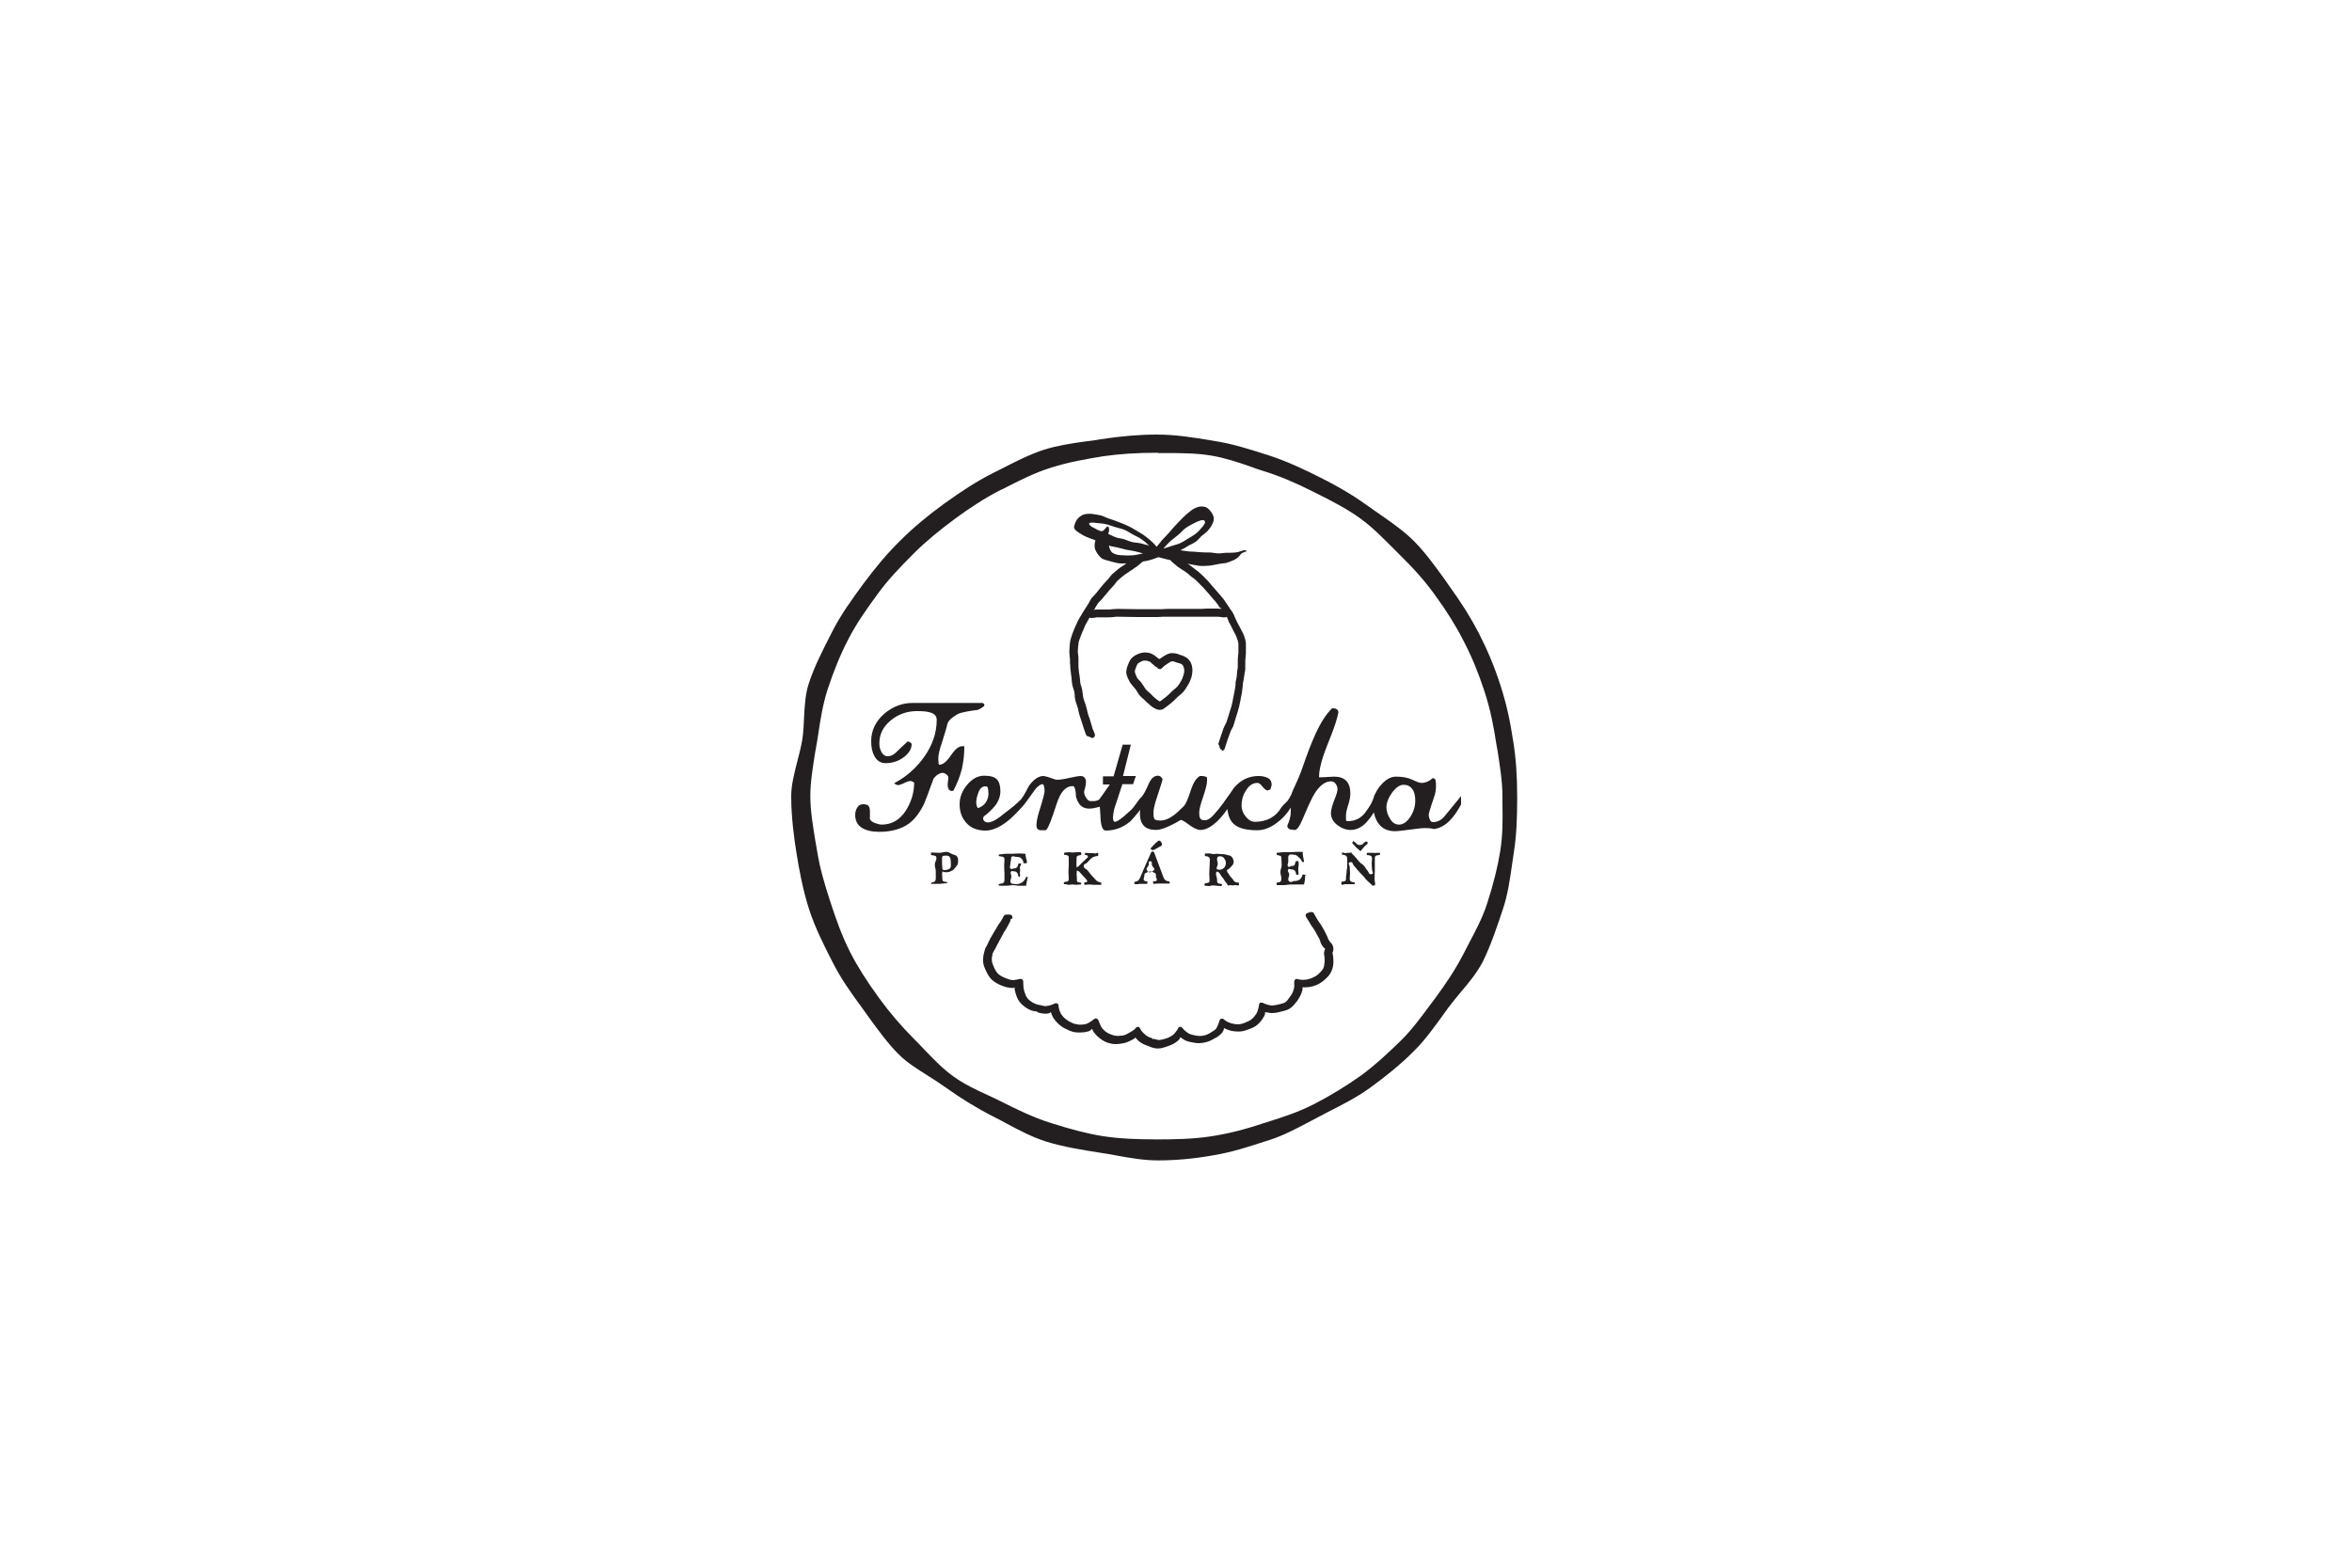 <?xml version="1.0" encoding="utf-8"?>
<!-- Generator: Adobe Illustrator 24.1.2, SVG Export Plug-In . SVG Version: 6.00 Build 0)  -->
<svg version="1.1" id="Layer_1" xmlns="http://www.w3.org/2000/svg" xmlns:xlink="http://www.w3.org/1999/xlink" x="0px" y="0px"
	 viewBox="0 0 750 500" style="enable-background:new 0 0 750 500;" xml:space="preserve">
<style type="text/css">
	.st0{clip-path:url(#SVGID_2_);fill:#231F20;}
</style>
<g>
	<g>
		<defs>
			<rect id="SVGID_1_" x="25" y="8.3" width="700" height="483.4"/>
		</defs>
		<clipPath id="SVGID_2_">
			<use xlink:href="#SVGID_1_"  style="overflow:visible;"/>
		</clipPath>
		<path class="st0" d="M369.2,144.4c-6.9,0-12.3,0.4-17.3,1.1c-5.5,0.9-11.3,1.9-16.9,3.7c-5.4,1.7-10.4,4.3-15.3,6.8l-0.5,0.2
			c-5.5,2.8-10.5,6.2-14.6,9.2c-5,3.7-9.4,7.3-13.2,11.1c-4.6,4.6-8.3,8.5-11.5,12.9c-3.5,4.8-6.8,9.4-9.4,14.5
			c-2.5,4.8-4.7,10.2-6.6,16c-1.5,4.7-2.3,9.6-3,14.4l-0.4,2.5l-0.6,3.4c-0.7,4.5-1.5,9.1-1.5,13.7c0,4.7,0.8,9.3,1.5,13.7l0.6,3.5
			c0.9,5.8,2.6,11.4,4.3,16.6c1.7,5.2,3.6,10.7,6.3,16c2.3,4.5,5.2,9.1,9.2,14.6c3.5,4.8,7.2,9.1,11.2,13.1c1.1,1.1,2.1,2.1,3.1,3.2
			c2.9,3,5.9,6.2,9.4,8.7c3.3,2.4,7.1,4.2,10.8,5.9c1.5,0.7,3.1,1.4,4.6,2.2c4.6,2.3,10,5,15.8,6.8c6.3,2,11.6,3.4,16.7,4.2
			c5.4,0.8,10.8,1,17.2,1c5.5,0,11.4-0.1,17.2-1c5.2-0.8,10.5-2.1,16.7-4.2l1-0.3c5.1-1.6,10.3-3.3,15.1-5.8
			c5.1-2.6,10.1-5.7,14.8-9c4.9-3.6,9.3-7.8,13-11.4c3.5-3.5,6.4-7.5,9.3-11.4l1.5-2c2.8-3.8,6.3-8.8,9.2-14.5l1.6-3.1
			c2.1-4,4.3-8.1,5.7-12.5c2.1-6.5,3.4-11.8,4.2-16.8c0.8-5,0.8-10.1,0.7-15.2l0-2.1c0-4.9-0.8-9.6-1.5-14.3l-0.5-2.8
			c-0.7-4.7-1.8-10.7-3.8-16.7c-1.8-5.5-3.9-10.7-6.6-15.9c-2.5-4.9-5.5-9.7-9.1-14.6c-3-4.2-6.6-8.3-11.3-12.9l-2-2
			c-3.3-3.3-6.7-6.8-10.6-9.6c-4.3-3.1-9-5.5-13.6-7.8l-1.4-0.7c-5.5-2.8-10.7-5-15.9-6.6c-1.4-0.4-2.7-0.9-4.1-1.4
			c-4-1.4-8.2-2.8-12.5-3.5c-4.8-0.8-9.8-0.8-14.9-0.8H369.2z M369.2,370.1c-4.5,0-9-0.8-13.4-1.6c-1.6-0.3-3.2-0.6-4.7-0.8
			c-6.3-1-12.1-1.9-17.8-3.7c-4.3-1.4-8.3-3.5-12.2-5.6l-0.4-0.2c-1.3-0.7-2.5-1.4-3.8-2c-5.5-2.8-10.5-5.9-15.4-9.4
			c-1.8-1.3-3.7-2.5-5.6-3.7c-3.3-2.1-6.7-4.2-9.3-6.8c-3.6-3.6-6.6-7.8-9.6-11.9l-1.7-2.4c-3.7-5-7.2-9.9-9.9-15.3
			c-2.6-5.1-5.5-10.8-7.4-16.7c-2-6.2-3.2-12.8-4-17.8c-0.8-5-1.7-11.6-1.7-18.2c0-3.7,1-7.4,1.9-11c0.6-2.3,1.2-4.6,1.6-6.9
			c0.4-2.4,0.5-4.9,0.6-7.3c0.2-3.8,0.4-7.4,1.5-10.8c1.8-5.5,4.5-10.7,7.1-15.8l0.4-0.8c2.8-5.5,6.4-10.4,9.9-15.2
			c3.8-5.1,7.7-9.8,11.8-13.8c4.1-4.1,8.8-8,13.9-11.7c5.8-4.2,10.7-7.3,15.4-9.7l2.6-1.3c4.5-2.3,9.1-4.7,14-6.3
			c4.2-1.3,8.7-2,13.1-2.6c1.7-0.2,3.3-0.4,4.8-0.7c6.6-1,12.5-1.5,18.1-1.5c5.7,0,11.4,0.9,16.8,1.8l1.2,0.2
			c6,0.9,11.8,2.8,17.5,4.6c6.1,2,11.8,4.7,16.5,7.1c6.4,3.2,11.1,6.1,15.4,9.2c1.2,0.9,2.4,1.7,3.7,2.6c3.7,2.6,7.5,5.2,10.7,8.4
			c3.6,3.6,6.6,7.8,9.6,11.9l1.6,2.3c4,5.5,7,10.3,9.6,15.3c2.7,5.3,5,10.7,6.9,16.7c1.7,5.2,3,10.8,4,17.5
			c0.9,5.4,1.3,11.2,1.3,17.9c0,6.8-0.2,12.4-1.1,18l-0.5,3.4c-0.7,5-1.4,9.8-2.9,14.3c-1.8,5.4-3.8,11.5-6.5,17
			c-1.8,3.4-4.3,6.5-6.8,9.4c-1.4,1.7-2.8,3.4-4.1,5.1l-1.5,2.1c-3,4.1-6,8.4-9.7,12c-3.9,3.9-8.5,7.7-13.9,11.6
			c-4.3,3.1-8.9,5.4-13.8,7.9l-1.9,1c-1.3,0.7-2.5,1.3-3.8,2c-4,2.1-8.1,4.3-12.5,5.7l-1.6,0.5c-5.2,1.7-10.5,3.4-15.9,4.3
			C380.7,369.6,374.8,370.1,369.2,370.1"/>
		<path class="st0" d="M301.5,272.9c-1,0-1.1,0.2-1.1,0.9c0,0.8,0,0.8,0,1.6c0,0.8,0.1,0.8,0.1,1.6c0,0.4,0.2,0.5,0.7,0.5
			c0.7,0,1.4-0.2,1.8-0.6c0.3-0.4,0.2-1.2,0.2-1.9c0-0.7-0.1-1.2-0.3-1.6C302.6,272.9,302.1,272.9,301.5,272.9 M301.8,278.2
			c-0.6,0-0.9-0.2-1.3-0.2c-0.2,1.1,0,1.1,0,2.3c0,0.7,0.1,0.9,1.4,1c0.1,0,0.1,0.3,0.1,0.4c0,0.1,0,0-0.1,0c-0.9,0-1.6,0.2-2.5,0.2
			c-0.9,0-1.6,0-2.5,0c-0.1,0,0.1-0.2,0.1-0.3c0-0.1-0.2-0.1-0.1-0.1c1.2-0.1,1.5-0.6,1.5-1.3c0-1.1,0-1.1,0-2.2
			c0-1.1-0.3-1.1-0.3-2.2c0-1.1,0.5-1.1,0.5-2.2c0-0.7-0.5-0.7-1.7-0.9c-0.1,0,0-0.3,0-0.5c0-0.1-0.1-0.3,0-0.3
			c0.9,0,1.7,0.1,2.6,0.1c0.9,0,1.3-0.3,2.3-0.3c0.7,0,1.3,0.5,1.8,0.7c0.7,0.2,1.3,0.4,1.6,0.8c0.4,0.5,0.3,1.1,0.3,1.8
			c0,0.6-0.3,1-0.7,1.5c-0.4,0.4-0.6,0.9-1.3,1.2C303,278,302.4,278.2,301.8,278.2"/>
		<path class="st0" d="M327.2,282.5c-0.5,0-1.3,0-2.1,0c-0.8,0-1.6-0.2-2.1-0.2c-0.5,0-1.3,0.2-2.1,0.2c-0.8,0-1.7,0-2.1,0
			c-0.2,0-0.4-0.2-0.4-0.3c0-0.1,0.3-0.3,0.4-0.3c1.2-0.1,1.5-0.5,1.5-1.2c0-1.1,0-1.1,0-2.2c0-1.1-0.1-1.1-0.1-2.2
			c0-1.1,0.1-1.1,0.1-2.2c0-0.7-0.3-0.9-1.5-1l0,0c-0.2,0-0.4-0.3-0.4-0.4c0-0.1,0.2-0.2,0.4-0.2c0.5,0,1.3-0.2,2.1-0.2
			c0.8,0,1.6,0,2,0c0.5,0,1.3-0.1,2-0.1c0.8,0,1.6,0.1,2,0.1c0.1,0,0,0,0.1,0.1c0,0,0,0,0,0.1c0,0.7,0.4,1.7,0.5,2.6
			c0,0.1-0.2,0.2-0.3,0.2c-0.1,0.1-0.2,0-0.4,0c-0.1,0-0.4,0.1-0.4,0c-0.1-0.6-0.3-1.1-0.7-1.5c-0.4-0.4-0.9-0.5-1.5-0.5
			c-0.6,0-0.6-0.2-1.2-0.2c-0.5,0-0.6,0.4-0.6,0.9c0,0.7-0.2,0.7-0.2,1.5c0,0.7-0.4,0.9,0,1.5c0.3,0.4,0.5,0,1,0
			c0.7,0,1.3-0.2,1.5-1.4c0-0.2,0.1-0.2,0.3-0.2c0.2,0,0.6,0,0.6,0.2c0,0.4-0.4,0.7-0.4,1c0,0.3,0.1,0.6,0.1,0.9
			c0,0.3-0.1,0.6-0.1,0.9c0,0.3,0.1,0.6,0.1,0.9c0,0.2-0.2,0.4-0.3,0.4c-0.1,0-0.3-0.2-0.3-0.3c-0.1-1-0.6-1.5-1.4-1.5
			c-0.5,0-0.6-0.3-0.9,0.1c-0.4,0.7,0.1,0.7,0.1,1.5c0,0.8-0.3,0.8-0.3,1.6c0,0.5,0.3,0.8,0.8,0.8c0.6,0,0.6,0.1,1.2,0.1
			c0.6,0,1.4-0.3,1.9-0.7c0.5-0.4,0.9-1,1.1-1.6c0-0.1,0,0,0.1,0c0.2,0,0.3-0.1,0.4,0c0,0.1,0,0.1,0,0.2c-0.1,0.4-0.2,1-0.3,1.4
			c-0.1,0.6-0.2,1.1-0.3,1.4C327.4,282.5,327.2,282.4,327.2,282.5C327.2,282.5,327.3,282.5,327.2,282.5"/>
		<path class="st0" d="M351,282.2c-0.5,0-0.8,0-1.2,0c-0.3,0-0.7,0-1.1,0c-0.4,0-0.9-0.1-1.3-0.1c-0.5,0-0.9,0.1-1.4,0.1
			c-0.2,0-0.3-0.2-0.3-0.3c0-0.1,0-0.4,0.2-0.5c0.5,0,0.8-0.1,0.8-0.3c0-0.1-0.1-0.3-0.2-0.5c-0.6-0.7-0.6-0.7-1.2-1.3
			c-0.6-0.7-0.6-0.7-1.2-1.3c-0.2-0.2-0.3-0.3-0.7-0.3c-0.2,1.4,0,1.4,0,2.7c0,0.7-0.1,1,1.1,1.1c0.2,0,0.3,0.2,0.3,0.3
			c0,0.2-0.1,0.3-0.3,0.3c-0.5,0-0.9,0.1-1.3,0.1c-0.4,0-0.7-0.1-1.2-0.1c-0.4,0-0.8,0.1-1.2,0.1c-0.4,0-0.8-0.2-1.3-0.2
			c-0.2,0-0.3-0.1-0.3-0.3c0-0.1,0.1-0.4,0.3-0.4c1.2-0.1,1.3-0.4,1.3-1c0-1.1-0.1-1.1-0.1-2.2c0-1.1,0.1-1.1,0.1-2.2
			c0-1.1,0-1.1,0-2.2c0-0.6,0-0.9-1.3-1.1l0,0.1c-0.2,0-0.2-0.2-0.2-0.4c0-0.2,0.1-0.4,0.3-0.4c0.5,0,0.9-0.1,1.3-0.1
			c0.4,0,0.8,0.1,1.2,0.1c0.4,0,0.8-0.1,1.2-0.1c0.4,0,0.8,0,1.3,0c0.2,0,0.2,0.4,0.2,0.5c0,0.2,0,0.4-0.2,0.4
			c-1.3,0.2-1.3,0.5-1.3,1.1c0,1.4-0.1,1.4,0,2.8c0.2,0,0.4-0.1,0.6-0.3c0.7-0.7,0.7-0.7,1.4-1.4c0.7-0.7,0.8-0.7,1.5-1.4
			c0.2-0.2,0.1-0.3,0.1-0.4c0-0.1,0-0.3-0.7-0.4l0,0c-0.2,0-0.3-0.2-0.3-0.3c0-0.1,0.1-0.4,0.3-0.4c0.3,0,0.7,0.1,1.1,0.1
			c0.4,0,0.7,0,1.1,0c0.4,0,0.6,0.1,0.9,0.1c0.2,0,0.4-0.2,0.7-0.2c0.2,0,0.2,0.4,0.2,0.5c0,0.2,0,0.5-0.2,0.5
			c-0.9,0.1-1.5,0.3-2.2,0.9c-0.6,0.6-0.5,0.6-1.1,1.2c-0.6,0.6-1.1,0.3-1.1,1.1c0,0.9,0.6,0.7,1.2,1.4c0.6,0.7,0.6,0.8,1.2,1.5
			c0.6,0.7,0.7,0.7,1.3,1.4c0.5,0.6,0.9,0.8,1.6,0.9c0.2,0,0.3,0.3,0.3,0.5C351.3,282,351.2,282.2,351,282.2"/>
		<path class="st0" d="M367.4,271.1c-0.1,0-0.3-0.1-0.3-0.2c0,0-0.2-0.1-0.2-0.3c0-0.1,0.1-0.2,0.2-0.2c0.5-0.6,0.5-0.6,1-1.1
			c0.5-0.6,0.6-0.5,1.1-1c0.1-0.1,0.2-0.2,0.4-0.2c0.3,0,0.5,0.2,0.7,0.5c0.1,0.2,0.2,0.4,0.2,0.6c0,0.2,0,0.5-0.2,0.6
			c-0.7,0.4-0.7,0.3-1.3,0.7c-0.7,0.4-0.7,0.4-1.3,0.7c0,0,0-0.1-0.1-0.1C367.5,271,367.5,271.1,367.4,271.1 M367.9,277.6
			c0.6-0.5-0.2-0.8-0.5-1.5c-0.3-0.7,0.2-1.4-0.6-1.4c-0.8,0-0.3,0.7-0.6,1.4c-0.3,0.7-0.8,0.7-0.5,1.4
			C366.2,278.6,367.1,278.3,367.9,277.6 M372.8,281.8c-0.5,0-0.9,0-1.3,0c-0.4,0-0.7,0-1.1,0c-0.4,0-0.8,0-1.2,0
			c-0.4,0-0.8,0.1-1.3,0.1c-0.2,0-0.2-0.3-0.2-0.4c0-0.1-0.1-0.4,0.1-0.4c1.1,0,1.1-0.3,1.1-0.5c0-0.1-0.1-0.3-0.1-0.5
			c0,0-0.1,0-0.1-0.1c-0.3-0.8,0.2-1.2-0.5-1.6c-1.3-0.6-1.5-0.6-2.8,0c-0.7,0.3-0.3,0.7-0.6,1.4c-0.1,0.2-0.1,0.5-0.1,0.7
			c0,0.3,0.1,0.5,1,0.6c0.2,0,0.2,0.3,0.2,0.4c0,0.2-0.1,0.4-0.3,0.4c-0.4,0-0.7,0-1,0c-0.2,0-0.5,0-0.9,0c-0.3,0-0.5,0-0.8,0.1
			c-0.3,0-0.5,0-0.9,0c-0.1,0-0.1,0-0.2-0.1c-0.1-0.1-0.1-0.2-0.1-0.4c0-0.1,0.2-0.3,0.3-0.3c0.9-0.1,1.2-0.5,1.6-1.4
			c0.4-0.8,0.3-0.8,0.7-1.6c0.3-0.8,0.3-0.8,0.7-1.6c0.3-0.8,0.3-0.8,0.7-1.6c0.3-0.8,0.3-0.8,0.7-1.6c0.3-0.8,0.4-0.8,0.7-1.6
			c0.1-0.1,0.2-0.2,0.4-0.2c0.2,0,0.5,0,0.5,0.2c0.3,0.8,0.3,0.8,0.6,1.6s0.3,0.8,0.6,1.6c0.3,0.8,0.3,0.8,0.6,1.6
			c0.3,0.8,0.3,0.8,0.6,1.6c0.3,0.8,0.3,0.8,0.6,1.6c0.3,0.8,0.7,1.2,1.7,1.3c0.2,0,0.3,0.2,0.3,0.4
			C373.1,281.6,373,281.8,372.8,281.8"/>
		<path class="st0" d="M388,277.2c0.2,0,0.5,0.2,0.8,0.2c0.7,0,1.2-0.3,1.5-0.6c0.3-0.3,0.6-0.8,0.6-1.6c0-0.6-0.3-1.1-0.5-1.4
			c-0.3-0.4-0.7-0.7-1.3-0.7c-1,0-1,0.5-1,1c0,0.8,0.3,0.8,0.2,1.6C388.2,276.4,387.9,276.4,388,277.2 M394.8,282.4
			c-0.3,0-0.7-0.1-1-0.1c-0.3,0-0.5,0.1-0.7,0.1c-0.2,0-0.5-0.1-0.8-0.1c-0.3,0-0.6,0.2-0.8,0.2c0,0,0.1-0.1,0.1-0.1
			c-0.5-0.9-0.7-0.8-1.2-1.7c-0.5-0.9-0.7-0.8-1.2-1.7c-0.4-0.7-0.6-1-1.3-1c-0.4,1.3,0.2,1.4,0.2,2.7c0,0.7,0,1.1,1.2,1.2
			c0.2,0,0.4,0.1,0.4,0.3c0,0.2-0.2,0.4-0.4,0.4c-0.5,0-0.9-0.1-1.3-0.1c-0.4,0-0.7-0.1-1.2-0.1c-0.4,0-0.8,0.1-1.2,0.2
			c-0.4,0-0.8-0.1-1.3-0.1c-0.2,0-0.2-0.1-0.2-0.2c0-0.1,0-0.5,0.2-0.6c1.2-0.1,1.4-0.2,1.4-0.9c0-1.1-0.1-1.1-0.1-2.2
			c0-1.1,0.1-1.1,0.1-2.2c0-1.1,0.1-1.1,0.1-2.2c0-0.7-0.3-1-1.4-1.2l0,0.1c-0.2,0-0.2-0.2-0.2-0.4c0-0.2,0-0.5,0.2-0.5
			c0.5,0,0.9,0,1.3,0c0.4,0,0.8,0.2,1.2,0.2c0.4,0,0.8-0.1,1.1-0.1c0.4,0,0.7,0.1,1.2,0.1c0.7,0,1.2,0,1.8,0.2
			c0.7,0.2,1.3,0.2,1.7,0.6c0.4,0.4,0.7,1.1,0.7,1.7c0,0.6-0.4,1.1-0.8,1.5c-0.3,0.4-0.8,0.8-1.4,1.1c0.2,0.9,0.4,0.9,0.9,1.7
			c0.5,0.8,0.7,0.7,1.2,1.5c0.3,0.6,0.6,0.7,1.6,0.8c0.2,0,0.2,0.5,0.2,0.6C395.1,282.3,395,282.4,394.8,282.4"/>
		<path class="st0" d="M415.6,282.1c-0.5,0-1.3,0-2.1,0c-0.8,0-1.6,0-2.1,0c-0.5,0-1.3,0.2-2.1,0.2c-0.8,0-1.7,0-2.1,0
			c-0.2,0-0.1-0.3-0.1-0.5c0-0.1-0.1-0.3,0.1-0.3c1.2-0.1,1.4-0.5,1.4-1.2c0-1.1-0.3-1.1-0.3-2.2c0-1.1,0.4-1.1,0.4-2.2
			c0-1.1-0.1-1.1-0.1-2.2c0-0.7-0.2-0.8-1.4-1l0-0.2c-0.2,0-0.1-0.1-0.1-0.3c0-0.1-0.1-0.2,0.1-0.2c0.5,0,1.3-0.2,2.1-0.2
			c0.8,0,1.6,0,2.1,0c0.5,0,1.3-0.1,2-0.1c0.8,0,1.6,0,2,0c0.1,0,0,0.2,0,0.2c0,0,0-0.1,0,0c0,0.7,0.2,1.8,0.4,2.7
			c0,0.1,0.1,0.2,0,0.3c-0.1,0.1-0.3,0-0.5,0c-0.2,0-0.2-0.1-0.2-0.2c-0.1-0.6-0.6-0.9-1-1.3c-0.4-0.4-0.8-0.8-1.4-0.8
			c-0.6,0-0.6-0.1-1.1-0.1c-0.5,0-0.8,0.4-0.8,0.9c0,0.7,0,0.7,0,1.5c0,0.7-0.5,0.9,0,1.5c0.3,0.4,0.6-0.2,1.1-0.2
			c0.7,0,1-0.1,1.2-1.3c0-0.2,0.4-0.3,0.6-0.3c0.2,0,0.4,0.2,0.4,0.4c0,0.4,0.1,0.7,0,1c0,0.3-0.1,0.6-0.1,0.9c0,0.3,0,0.6,0,0.9
			c0,0.3,0.1,0.6,0.1,1c0,0.2-0.3,0.2-0.5,0.2c-0.1,0-0.3,0-0.3-0.2c-0.1-1-0.6-1.5-1.4-1.5c-0.5,0-0.9-0.4-1.1,0
			c-0.4,0.7,0.3,0.9,0.3,1.6c0,0.8-0.3,0.8-0.3,1.6c0,0.5,0.4,0.8,0.8,0.8c0.6,0,0.6-0.3,1.1-0.3c0.6,0,1.2-0.1,1.8-0.5
			c0.5-0.4,0.7-1,0.9-1.6c0-0.1,0.3,0.1,0.5,0.1c0.2,0,0.4-0.1,0.5,0c0,0.1-0.1,0.1-0.2,0.2c-0.1,0.4,0,1-0.1,1.5
			c-0.1,0.6-0.2,1.1-0.3,1.4c0,0.1,0,0-0.1,0C415.7,282,415.7,282.1,415.6,282.1"/>
		<path class="st0" d="M433.8,271.4c-0.2,0-0.3-0.2-0.4-0.3c-0.5-0.5-0.6-0.4-1.1-1c-0.5-0.5-0.5-0.6-1-1.1c-0.1,0-0.1-0.1-0.1-0.2
			c0-0.1,0.1-0.2,0.2-0.3c0.1-0.1,0.1-0.3,0.2-0.3c0.1,0,0.1,0.2,0.1,0.2c0,0,0-0.1,0-0.1c0,0,0,0.1,0,0.1c1,0.5,0.8,1.1,1.9,1.1
			c1.1,0,1-0.6,1.9-1.1c0,0,0,0,0.1,0c0,0,0.1,0,0.1,0c0.1,0,0.2,0,0.3,0.1c0.1,0.1,0.1,0.2,0.1,0.3s0,0.3,0,0.3
			c-0.5,0.5-0.6,0.4-1.1,1c-0.5,0.5-0.4,0.6-1,1.1C434.2,271.4,434,271.4,433.8,271.4 M437.8,282.5c-0.2,0-0.3-0.2-0.4-0.3
			c-0.7-0.7-0.8-0.7-1.5-1.4c-0.7-0.7-0.6-0.8-1.3-1.5c-0.7-0.7-0.7-0.7-1.4-1.5c-0.7-0.7-0.6-0.8-1.3-1.5c-0.7-0.7-0.4-1.5-1.4-1.3
			c-0.9,0.2-0.1,0.8-0.1,1.7c0,0.9,0.1,0.9,0.1,1.8c0,0.9-0.1,0.9-0.1,1.8c0,0.6,0.2,1,1.4,1.1c0.2,0,0.2,0.1,0.2,0.3
			c0,0.2,0,0.3-0.2,0.3c-0.4,0-0.7,0-1,0c-0.3,0-0.6,0-0.9,0c-0.4,0-0.7,0-1,0c-0.3,0-0.6,0.2-0.9,0.2c-0.2,0-0.3-0.3-0.3-0.5
			c0-0.2,0.1-0.5,0.2-0.5c1.2-0.1,1.3-0.3,1.3-0.9c0-1,0.1-1,0.2-2.1c0-1,0.2-1,0.2-2.1c0-1,0-1,0-2.1c0-0.8-0.3-1.3-1.5-1.4l0,0
			c-0.2,0-0.2-0.2-0.2-0.3c0-0.2,0-0.4,0.2-0.4c0.3,0,0.5,0.2,0.8,0.2c0.2,0,0.5-0.1,0.7-0.1c0.2,0,0.4,0,0.6,0
			c0.2,0,0.5-0.1,0.8-0.1c0,0,0,0.1,0,0.2c0.7,0.7,0.6,0.7,1.3,1.4c0.6,0.7,0.6,0.7,1.2,1.4c0.6,0.7,0.8,0.5,1.4,1.2
			c0.6,0.7,0.5,0.8,1.1,1.5c0.6,0.7,0.4,1.4,1.4,1.2c0.8-0.2,0.1-0.8,0.1-1.6c0-0.8-0.1-0.8-0.1-1.7c0-0.8,0.1-0.8,0.1-1.7
			c0-0.6-0.2-1-1.5-1.1c-0.2,0-0.2-0.2-0.2-0.3c0-0.1,0-0.4,0.2-0.4c0.4,0,0.7,0,1,0c0.3,0,0.6,0,0.9,0c0.4,0,0.7,0.1,1,0
			c0.3,0,0.6,0,0.9,0c0.2,0,0.3,0.1,0.3,0.3c0,0.1-0.1,0.3-0.3,0.4c-1.3,0.1-1.4,0.4-1.4,1.1c0,1,0,1,0,2.1c0,1,0,1,0,2.1
			c0,1-0.1,1-0.1,2.1c0,1,0.2,1,0.2,2.1C438.3,282.3,438.1,282.5,437.8,282.5"/>
		<path class="st0" d="M369.2,334.4c-1,0-1.9-0.3-2.6-0.6l-0.5-0.2c-0.9-0.3-1.9-0.7-2.8-1.4c-0.4-0.4-0.9-0.8-1.3-1.3
			c-0.2,0.4-0.7,0.6-1.1,0.8c-1.2,0.6-2.1,1-3.1,1.1c-0.6,0.1-1.2,0.2-1.9,0.2c-0.5,0-0.9,0-1.3-0.1c-1.2-0.2-2.2-0.6-3-1.1
			c-0.9-0.6-1.8-1.3-2.4-2.1c-0.4-0.4-0.7-0.9-1-1.6c-0.3,0.5-0.8,0.8-1.4,0.9c-0.7,0.2-1.4,0.3-2.3,0.3l-0.8,0
			c-1.2,0-2.3-0.4-3.1-0.8c-1.2-0.5-2-1-2.7-1.6c-0.7-0.6-1.5-1.4-2.1-2.4c-0.3-0.5-0.5-1.1-0.7-1.7c-0.3,0.3-0.9,0.5-1.5,0.5h0
			c-1.3,0-2-0.2-2.7-0.4l-0.2-0.3l0,0c-1.1,0-2.2-0.4-3.2-1c-0.8-0.5-1.7-1.2-2.4-2.1c-0.7-0.9-1-1.9-1.3-2.9
			c-0.2-0.6-0.3-1.2-0.3-1.8c0,0.3-0.4,0.3-0.7,0.3c-1.3,0-2.5-0.4-3.5-0.8c-1-0.4-2.1-1-3.1-1.9c-0.8-0.8-1.3-1.7-1.7-2.6
			c-0.5-1-0.9-1.9-1-3c-0.1-1.1,0.1-2.2,0.3-3c0.3-1.2,0.4-1.4,0.7-1.9c0.2-0.3,0.3-0.5,0.5-1l0.4-0.8c0.3-0.6,0.5-1.1,0.8-1.5
			c0.2-0.4,1.3-2.2,1.3-2.2c0.2-0.4,0.5-0.8,0.7-1.2c0.2-0.3,0.4-0.7,0.7-1l0.5-0.8c0.3-0.5,0.5-0.9,0.7-1.3
			c0.2-0.2,0.4-0.4,0.7-0.4c0.7,0,0.9,0,1.1,0h0c0.4,0,0.6,0.1,0.8,0.4c0.2,0.3,0.2,0.6,0,0.9l-0.4,0.1l0,0
			c-0.1,0.7-0.3,1.1-0.5,1.4l-0.6,1.1c-0.2,0.4-0.5,0.8-0.7,1.2c-0.3,0.4-0.5,0.7-0.6,1l-1.2,2.2c-0.2,0.5-0.5,0.9-0.7,1.3l-0.5,1
			c-0.3,0.6-0.5,0.9-0.6,1.1c-0.2,0.3-0.2,0.3-0.4,0.8c-0.2,1-0.3,1.7-0.2,2.4c0.1,0.6,0.4,1.3,0.7,2c0.4,0.9,0.8,1.5,1.3,2
			c0.6,0.6,1.5,1,2.2,1.3c0.8,0.3,1.7,0.7,2.5,0.7c0.4,0,0.9-0.1,1.4-0.2l0.9-0.2c0,0,0.1,0,0.1,0c0.3,0,0.4,0.1,0.6,0.2
			c0.2,0.2,0.3,0.4,0.3,0.7l0,0.7c0,0.8,0.1,1.6,0.3,2.3c0.3,0.9,0.5,1.5,0.9,2.1c0.4,0.6,1.1,1.1,1.7,1.5c0.7,0.4,1.4,0.7,2.1,0.8
			l0.5,0.1c0.6,0.1,1.1,0.3,1.6,0.3c0.8-0.1,1.5-0.2,2.4-0.6l0.6-0.3c0,0,0.7,0,0.7,0c0.2,0.1,0.4,0.3,0.4,0.6l0.1,0.6
			c0.1,0.8,0.4,1.5,0.7,2.1c0.4,0.7,1,1.3,1.5,1.7c0.5,0.4,1.1,0.8,2,1.2c0.6,0.3,1.4,0.5,2.2,0.6l0.7,0c0.7,0,1.2-0.1,1.6-0.2
			c0.6-0.2,1.4-0.7,2-1.1l0.6-0.5c0,0,0.4-0.2,0.5-0.2c0.5,0.1,0.7,0.3,0.8,0.5l0.3,0.7c0.3,0.8,0.6,1.5,1,2
			c0.5,0.6,1.1,1.1,1.8,1.5c0.6,0.3,1.3,0.6,2.2,0.8c0.3,0,0.5,0.1,0.8,0.1c0.5,0,1-0.1,1.5-0.1c0.7-0.1,1.3-0.3,2.1-0.8
			c0.9-0.5,1.4-0.8,1.9-1.2l0.4-0.5c0.2-0.2,0.4-0.3,0.6-0.3c0.3,0,0.6,0.2,0.7,0.4l0.3,0.6c0.4,0.6,0.8,1,1.5,1.6
			c0.6,0.5,1.3,0.8,2,1l0.5,0.4l0.1-0.2c0.6,0.2,1.2,0.4,1.7,0.4c0.7,0,1.5-0.3,2.3-0.5c0.9-0.3,1.5-0.7,2-1c0.6-0.5,1-1,1.5-1.7
			l0.3-0.6c0.1-0.2,0.4-0.4,0.6-0.4h0c0.3,0,0.5,0.1,0.7,0.3l0.4,0.5c0.5,0.5,1.1,1,1.8,1.4c0.6,0.3,1.4,0.4,2.2,0.6
			c0.4,0.1,0.8,0.1,1.2,0.1c0.4,0,0.7,0,1.1-0.1c0.7-0.1,1.4-0.4,2.1-0.8c1-0.6,1.5-0.9,1.9-1.3c0.4-0.5,0.7-1.4,1-2.1l0.2-0.7
			c0.1-0.2,0.3-0.4,0.5-0.5c0.1,0,0.2,0,0.2,0c0.3,0,0.4,0,0.5,0.1l0.5,0.4c0.7,0.5,1.4,0.8,2.1,1c0.7,0.2,1.4,0.3,2,0.3
			c0.9,0,1.5-0.2,2.5-0.6c1-0.4,1.6-0.7,2-1.1c0.6-0.5,1.1-1.2,1.5-1.8c0.3-0.6,0.5-1.2,0.7-2.2l0.1-0.6c0-0.2,0.2-0.5,0.4-0.6
			l0.7,0l0.6,0.3c0.7,0.3,1.4,0.5,2.2,0.6h0c0.9,0,1.6-0.2,2.2-0.3c1.1-0.3,1.7-0.4,2.2-0.7c0.6-0.4,1-1,1.4-1.6
			c0.7-0.9,1-1.5,1.2-2.1c0.3-0.8,0.4-1.6,0.3-2.2l0-0.7c0-0.2,0.1-0.5,0.3-0.7c0,0,0.5-0.2,0.5-0.2l0.8,0.2
			c0.4,0.1,0.8,0.1,1.3,0.1c1,0,1.9-0.2,2.8-0.6c0.9-0.4,1.6-0.8,2.2-1.4c0.6-0.6,1.1-1.1,1.4-1.7c0.3-0.6,0.3-1.5,0.4-2.2
			c0-0.7,0-1.5-0.2-2.3c0-0.9,0.2-1.3,0.3-1.5l0.1-0.2c-0.5-0.3-0.8-0.7-1.2-1.4c-0.2-0.3-0.3-0.6-0.4-1c-0.2-0.5-0.3-0.9-0.6-1.3
			c0,0-0.9-1.7-1.2-2.2c-0.2-0.3-0.4-0.6-0.6-0.9c-0.3-0.4-0.6-0.8-0.8-1.2c0,0-1-1.7-1.3-2.1c-0.1-0.2-0.2-0.5-0.1-0.8
			c0.1-0.3,0.3-0.5,0.6-0.5c0.3-0.1,0.5-0.2,0.8-0.3c0.1,0,0.2,0,0.4,0c0.4,0,0.6,0.1,0.7,0.3l1.2,2.1c0.2,0.3,0.4,0.6,0.6,0.9
			c0.3,0.4,0.6,0.8,0.8,1.2c0.3,0.5,0.5,1,0.8,1.4l0.4,0.8c0.3,0.5,0.5,1.1,0.7,1.5c0.1,0.4,0.2,0.6,0.4,0.8
			c0.2,0.4,0.4,0.6,0.5,0.7c0.4,0.4,0.8,0.8,0.9,2c0,0.7-0.2,1.1-0.3,1.3c0.2,0.8,0.3,1.8,0.3,2.7c0,0.9-0.1,2-0.6,3.1
			c-0.4,1-1.2,1.9-1.9,2.5c-0.8,0.8-1.8,1.5-3,2s-2.4,0.7-3.6,0.7l-0.8,0c0.2,0.4,0,1-0.2,1.6c-0.3,0.9-0.8,1.8-1.5,2.8
			c-0.7,0.9-1.3,1.7-2.2,2.3c-0.9,0.6-1.9,0.8-2.7,1c-1.1,0.3-2,0.5-3,0.5l-0.5,0c-0.6-0.1-1.2-0.2-1.8-0.3c0.1,0.5-0.1,1-0.4,1.5
			c-0.5,0.9-1.2,1.8-2,2.5c-0.8,0.7-1.7,1.1-2.6,1.4c-1.3,0.5-2.3,0.8-3.3,0.8h0c-1.2,0-2.1-0.1-3.1-0.4c-0.6-0.2-1.1-0.4-1.7-0.7
			c0,0.6-0.3,1.1-0.7,1.6c-0.7,0.8-1.5,1.3-2.3,1.7c-1.2,0.7-2.1,1.1-3.2,1.3c-0.5,0.1-1.1,0.2-1.6,0.2c-0.5,0-1,0-1.5-0.1
			c-1-0.2-2.1-0.3-3.1-0.8c-0.5-0.3-1-0.6-1.5-1c-0.1,0.5-0.5,0.9-1,1.3c-0.7,0.6-1.6,1.1-2.8,1.5
			C371.5,334,370.4,334.4,369.2,334.4"/>
		<path class="st0" d="M365.3,210.7c-0.2,0-0.4,0-0.6,0c-0.5,0.1-1.1,0.4-1.7,0.8c-0.3,0.2-0.5,0.7-0.7,1.2
			c-0.3,0.8-0.5,1.3-0.4,1.7c0.1,0.5,0.4,1.1,0.7,1.8c0.2,0.3,0.5,0.6,0.8,0.9c0.3,0.3,0.6,0.6,0.8,1c0.2,0.3,0.4,0.6,0.6,0.9
			c0.3,0.5,0.5,0.8,0.8,1.1c0.3,0.3,0.6,0.6,1,0.9c0.3,0.3,0.6,0.5,0.8,0.8c0.7,0.7,1.3,1.2,1.9,1.6c0.4,0.3,0.5,0.3,0.5,0.3
			c0,0,0.1,0,0.4-0.2c0.5-0.3,1-0.8,1.8-1.4c0.5-0.4,0.9-0.8,1.2-1.1l0.6-0.6c0.2-0.2,0.5-0.4,0.7-0.6c0.4-0.3,0.7-0.6,0.9-0.8
			c0.5-0.6,0.9-1.2,1.2-1.8c0.4-0.6,0.6-1.3,0.8-1.9c0.2-0.7,0.3-1.3,0.2-1.8c-0.1-0.7-0.3-1.2-0.6-1.5c-0.2-0.3-0.8-0.4-1.4-0.6
			l-0.4-0.1c-0.6-0.2-1-0.4-1.4-0.4c-0.5,0.1-1,0.4-1.4,0.7c-0.8,0.5-1.3,0.9-1.7,1.3l-0.3,0.3c-0.2,0.2-0.4,0.2-0.6,0.2
			c0,0-0.5-0.1-0.5-0.2l-0.3-0.3c-0.2-0.1-0.3-0.2-0.5-0.3c-0.3-0.2-0.4-0.2-0.5-0.4c-0.2-0.2-0.4-0.4-0.6-0.5
			c-0.4-0.4-0.7-0.7-0.9-0.7C366.1,210.8,365.7,210.7,365.3,210.7 M369.8,226.4c-0.6,0-1.2-0.2-2-0.7c-0.7-0.4-1.4-1.1-2.2-1.8
			l-0.6-0.6c-0.5-0.5-1-0.8-1.4-1.3c-0.4-0.4-0.7-0.9-1-1.4c-0.2-0.4-0.4-0.6-0.6-0.9c-0.2-0.2-0.4-0.5-0.6-0.7
			c-0.4-0.5-0.8-0.9-1.1-1.4c-0.5-0.9-0.9-1.8-1.1-2.6c-0.2-1.2,0.2-2.2,0.5-3c0.4-1,0.7-1.8,1.6-2.5c0.9-0.7,1.9-1.1,2.8-1.3
			c0.3-0.1,0.7-0.1,1-0.1c0.7,0,1.5,0.1,2.1,0.4c0.7,0.3,1.3,0.8,1.8,1.2l0.6,0.5c0.4-0.1,0.8-0.5,1.3-0.8c0.8-0.5,1.6-1,2.6-1.1h0
			c1.3,0,1.9,0.2,2.6,0.5l0.4,0.1c0.8,0.3,1.7,0.6,2.4,1.3c0.7,0.7,1.2,1.7,1.3,2.9c0.1,0.9,0,1.9-0.3,3c-0.3,0.9-0.6,1.6-1.1,2.4
			c-0.4,0.7-0.9,1.5-1.5,2.2c-0.4,0.4-0.8,0.8-1.2,1.1c-0.3,0.2-0.5,0.4-0.7,0.6l-0.6,0.6c-0.4,0.4-0.8,0.8-1.2,1.1
			c-1.1,0.9-1.7,1.4-2.2,1.7C371,226.2,370.4,226.4,369.8,226.4"/>
		<path class="st0" d="M307.5,238.3V238h-0.7c-1.1,0-2.3,1-3.7,3.1c-1.3,1.9-2.5,2.8-3.6,2.8c-0.1,0-0.2-0.3-0.2-0.4
			c0-0.4-0.1-1-0.1-1.6c0-1.1,0.4-2.9,1.3-5.5c0.8-2.6,1.4-4.5,1.6-5.5c0.2-0.9,1.3-2,3.2-3.1c1.3-0.7,4.4-1.1,5.8-1.3
			c0.3,0,0.6-0.1,0.7-0.1c0.4-0.1,1.7-0.9,2-1.2c0.1-0.2,0.1-0.4,0.1-0.5c-0.1-0.3-0.4-0.4-0.6-0.5l0,0l-0.7,0H291
			c-3.4,0-6.4,1.2-9.1,3.5c-2.7,2.4-4.1,5.3-4.1,8.7c0,1.8,0.3,3.3,0.9,4.5c0.8,1.7,2.1,2.5,3.6,2.5c2.2,0,4.2-0.6,5.9-1.9
			c1.7-1.3,2.5-2.7,2.5-4.2v-0.1l-0.1-0.1c-0.1-0.1-0.3-0.2-0.3-0.3c-0.3-0.2-0.5-0.3-0.8-0.3h-0.1l-0.1,0.1
			c-1.2,1.1-2.4,2.2-3.6,3.4c-0.8,0.8-1.7,1.2-2.6,1.2c-0.9,0-1.6-0.5-2.1-1.5c-0.4-0.8-0.6-1.7-0.6-2.6c0-2.9,1.2-5.3,3.6-7.3
			c2.4-2,5.2-3,8.4-3c1.8,0,3.2,0.1,4.1,0.4c1.5,0.4,2.2,1.2,2.2,2.4c0,4-1.3,8-4,11.8c-2.4,3.4-5.5,6.2-9.2,8.2l-0.4,0.2l0.4,0.3
			c0.1,0.1,0.3,0.1,0.4,0.2c0.1,0,0.2,0.1,0.4,0.1c0.5,0,1.1-0.2,2.1-0.7c1.1-0.5,1.6-0.6,1.9-0.6c0.4,0,0.8,0.2,1.2,0.5
			c0,3.2-0.9,6.1-2.5,8.7c-1.9,3.1-4.6,4.7-7.8,4.7c-0.6,0-1.4-0.2-2.2-0.5c-0.8-0.3-1.3-0.7-1.6-1.2V259c0-0.9-0.1-1.5-0.4-1.9
			c-0.3-0.4-0.9-0.6-1.7-0.6c-0.8,0-1.5,0.3-1.9,1c-0.4,0.6-0.7,1.4-0.7,2.4c0,1.8,0.7,3.2,2.1,4.1c1.4,0.9,3.3,1.3,5.6,1.3
			c3.9,0,7-0.9,9.4-2.6c1.9-1.4,3.5-3.5,4.9-6.4c0.2-0.4,1.2-3,3-8c0.4-0.5,0.9-1,1.4-1.3c0.5-0.3,1-0.5,1.5-0.5
			c0.4,0,0.8,0.2,1.2,0.5c0.4,0.3,0.6,0.7,0.6,0.9c0,0.2,0,0.7-0.1,1.2c-0.1,0.6-0.1,1-0.1,1.3c0,1.5,0.8,1.9,1.4,1.9h0l0.5-0.2
			l0-0.1c1.1-2.1,2-4.3,2.6-6.7C307.2,243.1,307.5,240.7,307.5,238.3"/>
		<path class="st0" d="M449.8,260.4c-1.1,1.7-2.3,2.6-3.7,2.6c-1.1,0-2.1-0.6-2.8-1.8c-0.8-1.2-1.2-2.5-1.2-3.7c0-1.4,0.6-3,1.8-4.7
			c1.2-1.6,2.4-2.5,3.7-2.5c1.1,0,2,0.4,2.7,1.3c0.7,0.9,1,2.2,1,3.7C451.3,257.1,450.8,258.8,449.8,260.4 M315,251.3
			c0.1,0.4,0.2,1,0.2,1.8c0,0.8-0.2,1.6-0.6,2.4c-0.4,0.7-0.9,1.3-1.6,1.7c-0.5,0.3-0.9,0.5-1.2,0.5c-0.1-0.1-0.2-0.3-0.3-0.6
			c-0.1-0.3-0.2-0.6-0.2-1c0-1.2,0.3-2.4,0.8-3.6c0.5-1.2,1.2-1.7,2.1-1.7C314.7,250.8,314.9,250.9,315,251.3 M460.5,260.5
			c-1,1.1-2.2,1.7-3.5,1.7c-0.5,0-0.8-0.2-1-0.7c-0.3-0.6-0.4-1.1-0.4-1.7c0-0.3,0.3-1.5,1.6-5.3c0.5-1.3,0.7-2.6,0.7-3.7
			c0-0.8,0-1.4-0.1-1.8c-0.1-0.5-0.4-0.8-0.9-0.8h-0.1l-0.1,0.1c-1,0.9-2.2,1.4-3.4,1.4c-0.6,0-1.5-0.3-2.9-1c-1.5-0.7-3.2-1-5.3-1
			c-1.8,0-3.5,1.1-5.2,3.2c-0.7,0.9-1.2,1.8-1.6,2.7l0-0.1l-0.3,1c-0.4,1.2-0.9,2.3-2.7,4.7c-1.4,1.8-3.2,2.7-5.6,2.7
			c-0.3,0-0.5-0.1-0.5-0.5c0-0.5,0-0.9,0-1.3c0-0.7,0.2-1.8,0.7-3.3c0.5-1.6,0.7-2.8,0.7-3.7c0-3.6-1.7-5.4-5.2-5.4
			c-0.1,0-0.4,0-1.9,0.1c-1.1,0.1-2,0.1-2.9,0.1c0-1.9,0.5-4.1,1.3-6.6c0.2-0.7,1.1-3.1,2.7-7.1c1.1-2.8,1.8-5.1,2.2-7l0-0.1l0,0
			c-0.1-0.6-0.5-1.2-1.7-1.2h-0.3l-0.1,0.1c-1.9,1.8-3.7,4.7-5.4,8.5c-1.1,2.4-2.5,6-4.1,10.7c-0.7,2-1.5,3.8-2.2,5.3
			c-0.6,1.2-1,2.2-1.3,3.1l-0.1,0.1c-0.3,0.6-0.6,1.2-1,1.7c-0.3,0.3-0.6,0.6-0.9,0.9c-0.4,0.4-0.8,0.8-1.1,1.2
			c-1.7,3-4.6,4.6-8.4,4.6c-1.2,0-2.1-0.6-3-1.7c-0.9-1.1-1.3-2.3-1.3-3.5c0-1.6,0.4-3.2,1.3-4.6c1-1.7,2.2-2.6,3.8-2.6
			c0.4,0,1,0.4,1.5,1.1c0.7,0.9,1.3,1.3,1.7,1.3h0l0.9-0.3c0,0,0.1-0.4,0.2-0.7c0.1-0.3,0.2-0.6,0.2-0.8c0-1-0.4-1.8-1.3-2.2
			c-0.8-0.4-1.7-0.6-2.9-0.6c-2.6,0-4.9,0.9-6.9,2.8c-0.8,0.7-1.4,1.6-1.9,2.4c-0.1,0.2-0.3,0.5-0.5,0.7c-1,1.4-2.6,3.9-5,6.5
			c-1,1.1-1.9,1.7-2.7,1.7c-0.8,0-1.3-0.1-1.5-0.5c-0.2-0.2-0.4-0.7-0.4-1.9c0-1,0.4-2.6,1.2-4.9c0.8-2.4,1.3-4.1,1.3-5.3v-1
			l-0.1-0.1c-0.1-0.1-0.3-0.2-0.7-0.3c-0.3-0.1-0.8-0.1-1.3-0.1h-0.1l-0.1,0c-1.2,0.7-2.1,2.2-2.8,4.3c-0.8,2.5-1.5,4.2-2.1,5.1
			c-1.5,1.5-2.7,2.6-3.4,3.1c-1.6,1.2-3,1.7-4.3,1.7c-1.1,0-1.6-0.2-1.8-0.4c-0.2-0.2-0.4-0.7-0.4-2c0-1.1,0.3-2.4,0.8-4
			c1.5-4.6,2.1-6.5,2.1-6.6l0-0.1l0-0.1c-0.3-0.7-0.8-1.1-1.5-1.1c-1.2,0-2.2,0.9-3,2.8c-0.8,1.8-1.5,3.2-2.2,4
			c-0.7,0.6-1.2,1.4-1.7,2.1c-0.5,0.7-1,1.4-1.5,1.9c-3.4,3.2-4.7,3.9-5.3,3.9c-0.4,0-0.6-0.5-0.6-1.4c0-0.5,0.1-1,0.2-1.7
			c0.1-0.6,0.2-1.1,0.3-1.3l2.5-7.6h3.4l0.9-2.6H359c-0.5,0-0.8,0-0.9,0l2.5-10l-2.6,0l-2.9,10.1h-3.4v2.6h2.2l-3.3,4.7
			c-0.2,0.2-0.4,0.3-0.7,0.4c-0.1,0-0.2,0-0.3,0.1c-0.3,0.1-0.7,0.1-1.3,0.1h-0.6c-0.4,0-0.9-0.3-1.3-1c-0.5-0.7-0.7-1.3-0.7-1.9
			c0-0.1,0-0.4,0.3-1.3c0.2-0.8,0.3-1.4,0.3-1.9c0-0.5-0.1-0.9-0.4-1.3c-0.3-0.4-0.7-0.6-1.3-0.6c-0.6,0-1.8,0.2-3.6,0.6
			c-1.7,0.4-3,0.6-4,0.6c-0.2,0-0.6-0.1-1.4-0.4c-2-0.7-2.6-0.8-2.9-0.8c-1.5,0-3,1-4.5,3c-0.1,0.2-0.3,0.5-0.5,0.9
			c-0.4,0.8-1,2-2,3.4c-1.6,1.7-3.2,2.9-4.9,4.2c-0.6,0.5-1.3,1-1.9,1.5c-1.6,1.2-2.9,1.8-3.8,1.8c-0.5,0-0.9-0.1-1.2-0.4
			s-0.4-0.5-0.4-0.7c0-0.4,0.1-0.7,0.2-0.8c1.4-1,2.6-2.2,3.6-3.4c1.2-1.6,1.7-3.1,1.7-4.7c0-1.7-0.4-3-1.1-3.7
			c-0.7-0.8-2.1-1.2-4.1-1.2c-2,0-3.8,1-5.4,2.9c-1.6,1.9-2.4,4-2.4,6.2c0,2.4,0.7,4.4,2.2,6c1.4,1.6,3.5,2.4,6.1,2.4
			c1.9,0,4.2-0.9,6.6-2.7c1.6-1.2,3.4-3,5.6-5.5l0.1-0.1v0c0.5-0.7,1.2-1.6,1.9-2.6c0.5-0.7,1-1.4,1.5-2.1c0.9-1.2,1.8-1.8,2.5-1.8
			c0.2,0,0.3,0.4,0.4,0.6c0.1,0.5,0.2,1,0.2,1.6c0,0.4-0.3,2-1.8,6.7c-0.5,1.7-0.8,3.1-0.8,4.3c0,0.9,0.5,1.5,1.5,1.5h0.8
			c0.4,0,0.7,0,0.8-0.1l0.1,0l0-0.1c0.6-0.6,1.7-3.4,3.3-8.4c1.2-3.7,2.9-5.5,5.1-5.5c0.3,0,0.5,0.3,0.7,0.9
			c0.2,0.7,0.3,1.5,0.3,2.4v0l0,0c0.2,1,0.7,1.9,1.2,2.6c0.8,0.9,1.8,1.3,3,1.3c0.7,0,1.4-0.1,2.2-0.3c0.4-0.1,0.8-0.2,1.2-0.3
			c0.1,0.8,0.1,1.7,0.2,2.8c0.1,3.4,0.7,4.8,1.7,4.8c2.9,0,5.6-1,7.9-3c0.4-0.4,1.4-1.5,3.1-3.6c-0.1,0.6-0.1,1-0.1,1.2
			c0,3.5,1.7,5.2,5.2,5.2c1.1,0,2.7-0.5,4.9-1.6c0.7-0.3,1.7-0.9,2.9-1.6c0.3,0,1,0.3,2.6,1.5c1.5,1.1,2.7,1.7,3.7,1.7
			c1.7,0,3.5-1,5.5-2.9c1.1-1.1,2.1-2.3,3.1-3.8c0.2,2.3,1,4.1,2.4,5.1c1.4,1.1,3.8,1.7,7.1,1.7c2.1,0,4.2-0.8,6.3-2.4
			c1.8-1.3,3.2-2.9,4.4-4.8c0,0.5,0,1,0,1.4c0,0.6-0.1,1.3-0.3,2.1c-0.2,0.8-0.5,1.5-0.8,2.2l0,0v0.1c0,0.9,0.8,1.3,2.4,1.3
			c0.5,0,1.3-0.5,2.8-4.2c1.6-3.8,2.8-6.3,3.5-7.4c1.6-2.6,3.4-3.9,5.2-3.9c0.7,0,1.2,0.3,1.6,0.9c0.3,0.5,0.5,1,0.5,1.6
			c0,0.5-0.2,1.4-0.7,2.6c-1,2.5-1.4,4.1-1.4,5c0,1.5,0.7,2.8,2,3.8c1.3,1,2.7,1.6,4.3,1.6c1.8,0,3.5-0.8,5.1-2.5
			c0.7-0.8,1.5-1.8,2.3-3.1c0.2,1.1,0.6,2.1,1.1,3c1.2,2,3.1,3,5.6,3c0.9,0,2.6-0.2,4.8-0.5c2.2-0.3,3.8-0.5,4.9-0.5
			c1.1,0,2,0.1,2.7,0.3l0.1,0l0.1,0c1.8-0.3,3.5-1.2,5-2.8c1.1-1.1,2.3-2.8,3.5-5l0-0.1v-2.6L460.5,260.5z"/>
		<path class="st0" d="M389.6,239.1c-0.3-0.1-0.6-0.2-0.6-0.5c-0.1-0.4-0.2-0.8-0.4-1.1c-0.1-0.2-0.1-0.4,0-0.6
			c0.1-0.3,0.2-0.6,0.3-0.9c0.1-0.4,0.3-0.8,0.4-1.2c0.2-0.5,0.8-2.4,0.8-2.4c0.2-0.5,0.4-0.9,0.6-1.3c0.2-0.4,0.4-0.7,0.5-1.1
			c0.2-0.7,1-3.2,1-3.2c0.2-0.6,0.3-1.1,0.5-1.6c0.1-0.5,0.2-0.9,0.3-1.3l0.2-1.1c0.2-0.8,0.3-1.6,0.5-2.5c0.1-0.4,0.1-0.8,0.2-1.2
			c0.1-0.6,0.1-0.9,0.1-1.3c0-0.4,0.1-0.7,0.2-1.1c0.1-0.6,0.2-1,0.2-1.4l0.1-1.1c0.1-0.5,0.1-1,0.2-1.4c0-0.5,0-1,0-1.4
			c0-0.4,0-0.7,0-1.1c0-0.4,0.1-0.8,0.1-1.2c0.1-0.7,0.1-1,0.1-1.3v-2.5c0-0.2-0.1-0.8-0.6-2.1c-0.1-0.3-0.3-0.7-0.5-1.1
			c-0.2-0.4-0.4-0.7-0.6-1.1c-0.2-0.5-0.5-1-0.8-1.6l-0.3-0.6c-0.2-0.3-0.4-0.7-0.5-1.1c-0.1-0.3-0.3-0.7-0.4-1
			c-0.1,0.2-0.5,0.2-0.8,0.2c-0.4,0-0.7,0-1-0.1c-0.4,0-0.7-0.1-1.1-0.1H385c-0.7,0-1.1,0-1.5,0c-0.4,0-0.8,0-1.7,0l-3.2,0
			c-0.8,0-1.2,0-1.6,0c-0.4,0-0.8,0-1.5,0l-3.2,0c-0.7,0-1.1,0-1.5,0c-0.5,0-0.9,0.1-1.7,0.1c-0.8,0-3.1,0-3.1,0c-0.9,0-1.3,0-1.7,0
			c-0.5,0-0.8,0-1.5,0l-6.3-0.1c-0.7,0-1.1,0-1.4,0.1c-0.4,0-0.9,0.1-1.7,0.1l-3.2,0c-0.5,0-0.8,0-1.1,0.1c-0.3,0-0.6,0.1-0.9,0.1
			c-0.3,0-0.5,0-0.8-0.1l-0.2,0.4c-0.3,0.5-0.6,1-0.8,1.4c-0.3,0.5-0.5,1-0.7,1.5l-0.3,0.7c-0.4,0.8-0.6,1.6-0.9,2.2
			c-0.2,0.6-0.6,1.6-0.6,2c0,0.3,0,0.7-0.1,1c0,0.4-0.1,0.9-0.1,1.5c0,0.3,0,0.7,0.1,1c0.1,0.7,0.1,1.1,0.1,1.5l0,1c0,0.5,0,1,0,1.5
			c0.1,0.7,0.1,1.5,0.3,2.5l0.1,0.7c0.1,0.6,0.1,1.2,0.2,1.9c0,0.4,0.2,0.7,0.3,1.1c0.1,0.5,0.3,0.9,0.3,1.3
			c0.1,0.4,0.1,0.8,0.2,1.3c0,0.4,0.1,0.8,0.2,1.3c0.1,0.3,0.2,0.6,0.3,0.9c0.2,0.6,0.4,1,0.5,1.5c0.1,0.4,0.2,0.7,0.3,1.1
			c0.1,0.5,0.2,0.9,0.3,1.3c0.1,0.5,0.3,0.9,0.5,1.4l0.3,1l0.3,1c0.2,0.6,0.3,1,0.4,1.4c0.2,0.4,0.7,1.7,0.7,1.7
			c0.1,0.3,0.1,0.8-0.2,1c-0.2,0.2-0.4,0.3-0.6,0.3c-0.7-0.3-1.1-0.5-1.5-0.6c-0.2-0.1-0.4-0.2-0.5-0.5c-0.1-0.4-0.3-0.7-0.4-1.1
			c-0.2-0.5-0.3-1-0.5-1.5l-0.5-1.6c-0.3-0.8-0.4-1.3-0.6-1.8c-0.1-0.5-0.3-1-0.4-1.5c-0.1-0.4-0.1-0.7-0.2-1
			c-0.1-0.3-0.2-0.6-0.3-0.9c-0.2-0.6-0.4-1.1-0.5-1.6c-0.1-0.5-0.2-1.1-0.2-1.6c0-0.4-0.1-0.7-0.1-1c-0.1-0.3-0.2-0.7-0.3-1
			c-0.2-0.5-0.3-1-0.4-1.5c-0.1-0.7-0.2-1.3-0.2-2l-0.1-0.6c-0.1-1.1-0.2-1.9-0.3-2.6c0-0.5,0-1.1-0.1-1.6l0-1.1l-0.1-1
			c-0.1-0.7-0.1-1.1-0.1-1.6c0-0.7,0.1-1.3,0.1-1.8c0-0.4,0.1-0.6,0.1-0.8c0-0.7,0.3-1.5,0.7-2.8c0.3-0.7,0.6-1.6,1-2.5l0.3-0.6
			c0.2-0.6,0.5-1.1,0.8-1.7c0.3-0.5,0.6-1,0.9-1.5l0.4-0.7c0.3-0.5,0.6-0.9,0.9-1.4l0.5-0.8c0.2-0.3,0.3-0.5,0.5-0.8
			c0.3-0.5,0.5-1,0.8-1.4c0.3-0.4,0.7-0.8,1-1.1c0.3-0.3,0.5-0.6,0.7-0.8c0.5-0.6,1-1.3,1.6-2c0.6-0.7,1.1-1.3,1.7-1.9
			c0.2-0.2,0.4-0.5,0.6-0.7c0.4-0.5,0.7-0.9,1.1-1.3c0.7-0.6,1.4-1.2,2-1.7c0.5-0.4,1-0.7,1.5-1l0.7-0.5l0.4-0.3l2.4-1.4
			c0.1,0,1.9-0.4,2-0.4c0.3,0,0.6,0.2,0.7,0.5c0.1,0.3,0.1,0.7-0.2,1l-1.7,1.4c-0.5,0.3-0.9,0.6-1.3,0.9l-0.8,0.5l-0.7,0.5
			c-0.5,0.3-0.9,0.6-1.3,0.9c-0.6,0.5-1.3,1-1.9,1.6c-0.3,0.2-0.5,0.5-0.7,0.8c-0.3,0.4-0.6,0.8-0.9,1.1c-0.6,0.6-1.2,1.3-1.6,1.8
			c-0.6,0.7-1.1,1.3-1.6,1.9c-0.3,0.4-0.6,0.7-0.9,1c-0.3,0.3-0.6,0.6-0.8,0.9c-0.2,0.3-0.4,0.7-0.6,1c-0.2,0.4-0.4,0.7-0.6,1.1
			c0.2-0.3,0.6-0.3,1.3-0.3l3.2,0c0.6,0,1,0,1.3-0.1c0.6,0,1-0.1,1.8-0.1l6.3,0.1c0.8,0,1.2,0,1.6,0c0.5,0,0.8,0,1.6,0
			c0.8,0,3.1,0,3.1,0c0.7,0,1,0,1.4,0c0.6,0,1-0.1,1.8-0.1l3.2,0c0.8,0,1.2,0,1.6,0c0.4,0,0.8,0,1.5,0l3.2,0c0.6,0,1,0,1.3,0
			c0.7,0,1.1-0.1,1.8-0.1l3.2,0c0.7,0,1.2,0.1,1.6,0.1l-0.7-0.5c-0.3-0.5-0.6-0.9-0.9-1.3c-0.3-0.4-0.6-0.8-1-1.2l-0.6-0.7
			c-0.4-0.5-0.8-0.9-1.2-1.4l-0.8-0.9c-0.4-0.5-0.8-0.9-1.3-1.4l-0.5-0.5c-0.4-0.4-0.8-0.8-1.2-1.2c-0.3-0.3-0.7-0.6-1.1-0.9
			c-0.3-0.2-0.6-0.4-0.8-0.6l-0.4-0.4c-0.5-0.4-1-0.8-1.5-1.1l-0.8-0.5c-0.5-0.3-0.8-0.6-1.2-0.8l-2-1.7c-0.3-0.2-0.4-0.6-0.2-1
			c0.1-0.3,0.4-0.5,0.7-0.5c0,0,1.9,0.3,1.9,0.3l2.5,1.6c0,0,0.3,0.3,0.3,0.3c0.7,0.5,1.2,0.9,1.7,1.3l1.3,1
			c0.4,0.3,0.9,0.7,1.3,1.1c0.5,0.4,0.9,0.9,1.3,1.3l0.6,0.6c0.5,0.5,0.9,1,1.3,1.5l0.8,0.9c0.4,0.5,0.9,1,1.3,1.5l0.6,0.7
			c0.4,0.4,0.7,0.9,1.1,1.3c0.3,0.4,0.6,0.9,0.9,1.3l0.6,0.9c0.2,0.3,0.4,0.5,0.5,0.8c0.4,0.5,0.7,0.9,1,1.4c0.3,0.5,0.5,1,0.7,1.5
			c0.1,0.3,0.3,0.6,0.4,0.9l0.3,0.6c0.3,0.6,0.6,1.2,0.9,1.7l0.4,0.8c0.4,0.7,0.6,1.1,0.8,1.6c0.5,1.3,0.7,2.2,0.7,2.9
			c0,0.6,0,2.6,0,2.6c0,0.4,0,0.9-0.1,1.4c0,0.5-0.1,0.9-0.1,1.3c0,0.3,0,0.5,0,0.8c0,0.8,0,1.3,0,1.8c0,0.5-0.1,0.9-0.2,1.4
			l-0.2,1.2c-0.1,0.4-0.1,0.9-0.2,1.3c-0.1,0.5-0.2,0.9-0.2,1.3c0,0.3-0.1,0.7-0.1,1c-0.1,0.6-0.1,1.1-0.2,1.6
			c-0.2,1-0.4,1.8-0.5,2.6l-0.2,0.9c-0.1,0.5-0.2,1.1-0.4,1.6c-0.1,0.6-0.3,1.1-0.5,1.7l-0.4,1.3c-0.2,0.7-0.4,1.3-0.6,2
			c-0.1,0.5-0.4,0.9-0.6,1.3c-0.2,0.4-0.4,0.7-0.5,1.1c0,0-0.7,1.9-0.9,2.5c-0.1,0.3-0.2,0.6-0.3,0.9c-0.2,0.7-0.4,1.2-0.5,1.6
			l-0.2,0.5c-0.2,0.2-0.5,0.4-0.8,0.4C389.7,239.2,389.6,239.1,389.6,239.1"/>
		<path class="st0" d="M354.9,176.4c-0.7-0.4-1.1-1.3-1.3-2.4c0.9,0.3,1.7,0.4,2.7,0.6c0.9,0.2,1.8,0.5,2.7,0.7
			c0.9,0.2,1.9,0.3,2.8,0.5c0.9,0.2,1.8,0.5,2.7,0.7c-1.1,0.2-2.1,0.5-3.1,0.6c-1.1,0.1-2.3,0.1-3.3,0
			C356.8,177.1,355.7,176.9,354.9,176.4 M347.3,167c0.1-0.4,1-0.4,2.3-0.2c0.8,0.1,1.9,0.1,3.1,0.4c0.9,0.2,1.9,0.6,2.9,0.9
			c0.9,0.3,2,0.5,3,0.9c0.9,0.4,1.8,1,2.7,1.5c0.9,0.5,1.9,0.9,2.7,1.5c0.9,0.6,1.7,1.3,2.4,2c-0.9-0.2-1.8-0.5-2.6-0.7
			c-0.9-0.2-1.8-0.2-2.7-0.4c-0.9-0.2-1.7-0.6-2.6-0.9c-0.9-0.3-1.8-0.3-2.6-0.6c-0.9-0.3-1.7-0.8-2.5-1.1c0-0.2,0.1-0.4,0.2-0.7
			c0.1-0.5,0.1-1.4-0.2-1.6c-0.1-0.1-0.1-0.2-0.2-0.1c-0.3,0.1-0.6,0.5-1.3,1.3c-0.4,0.2-0.4,0.2-0.9,0.2c-0.8-0.3-1.5-0.6-2.1-1
			C347.9,168,347.3,167.4,347.3,167 M384.1,166.1c0.4,0.4,0,1.2-0.9,2.2c-0.5,0.6-1.1,1.3-2,2c-0.7,0.5-1.5,1-2.4,1.5
			c-0.8,0.5-1.5,1-2.4,1.4c-0.8,0.4-1.8,0.6-2.7,0.9c-0.9,0.3-1.9,0.7-2.7,0.8c0.7-0.8,1.5-1.6,2.2-2.3c0.8-0.7,1.7-1.3,2.5-2
			c0.9-0.7,1.5-1.6,2.4-2.2c1-0.7,2-1.2,2.8-1.6C382.5,166,383.6,165.6,384.1,166.1 M397.3,175.6c-0.1,0-0.4-0.2-0.7-0.1
			c-0.8,0.2-1.6,0.6-2.6,0.7c-0.8,0.1-1.7,0.1-2.7,0.1c-0.9,0-1.8,0.2-2.7,0.2c-1,0-2-0.3-3.1-0.3c-1,0-2.1,0-3.1-0.1
			c-1-0.1-2.1-0.2-3.1-0.2c-1.1-0.1-1.9-0.3-2.9-0.4c0.9-0.4,1.5-0.8,2.3-1.3c0.8-0.5,1.7-0.8,2.4-1.3c0.8-0.5,1.4-1.3,2-1.9
			c0.7-0.6,1.5-1.1,2.1-1.8c0.9-1,1.4-2,1.7-2.8c0.4-1.3-0.1-2.3-0.7-3.1c-0.7-1-1.4-1.6-2.3-1.7c-0.9-0.2-1.9,0-2.9,0.5
			c-0.8,0.4-1.6,1-2.4,1.7c-0.7,0.6-1.4,1.3-2.1,2c-0.7,0.7-1.3,1.4-2,2.1c-0.6,0.7-1.3,1.5-1.9,2.2c-0.6,0.7-1.4,1.4-2,2.1
			c-0.6,0.8-1.2,1.5-1.8,2.2c-0.5-0.7-1.2-1.4-2-2.1c-0.7-0.6-1.5-1.2-2.3-1.8c-0.8-0.5-1.7-1-2.5-1.5c-0.8-0.5-1.7-1-2.6-1.4
			c-0.9-0.4-1.8-0.8-2.7-1.1c-0.9-0.4-1.9-0.7-2.8-1c-1-0.3-1.8-0.8-2.8-1.1c-1-0.2-2-0.4-2.9-0.5c-1-0.1-1.9,0-2.6,0.2
			c-0.9,0.3-1.6,0.9-2.1,1.5c-0.5,0.7-0.8,1.5-1,2.4c-0.1,0.6,0.5,1.3,1.7,2c0.6,0.4,1.4,0.9,2.4,1.3c0.8,0.3,1.7,0.7,2.7,1
			c-0.3,1.1-0.4,2.2,0,3.1c0.4,0.9,1,1.8,1.8,2.5c0.7,0.6,1.8,0.8,2.9,1.1c0.9,0.2,1.9,0.6,3.1,0.7c1,0,2,0,3.1,0
			c1-0.1,2-0.3,3.1-0.4c1-0.2,2-0.3,3.1-0.6c1-0.2,2-0.7,3-1c0.9,0.2,1.8,0.5,2.7,0.7c0.9,0.2,1.8,0.4,2.7,0.6
			c0.9,0.2,1.9,0.3,2.8,0.5c1,0.2,1.9,0.5,2.7,0.6c1,0.2,2,0.4,2.8,0.4c0.7,0,1.6,0,2.7-0.1c0.8-0.1,1.7-0.3,2.7-0.5
			c0.9-0.2,1.8-0.2,2.7-0.4c0.9-0.3,1.8-0.7,2.5-1c0.9-0.5,1.5-1.1,2-1.8c0.5-0.6,1.7-0.6,1.9-1.1
			C397.4,175.5,397.4,175.6,397.3,175.6"/>
	</g>
</g>
</svg>
